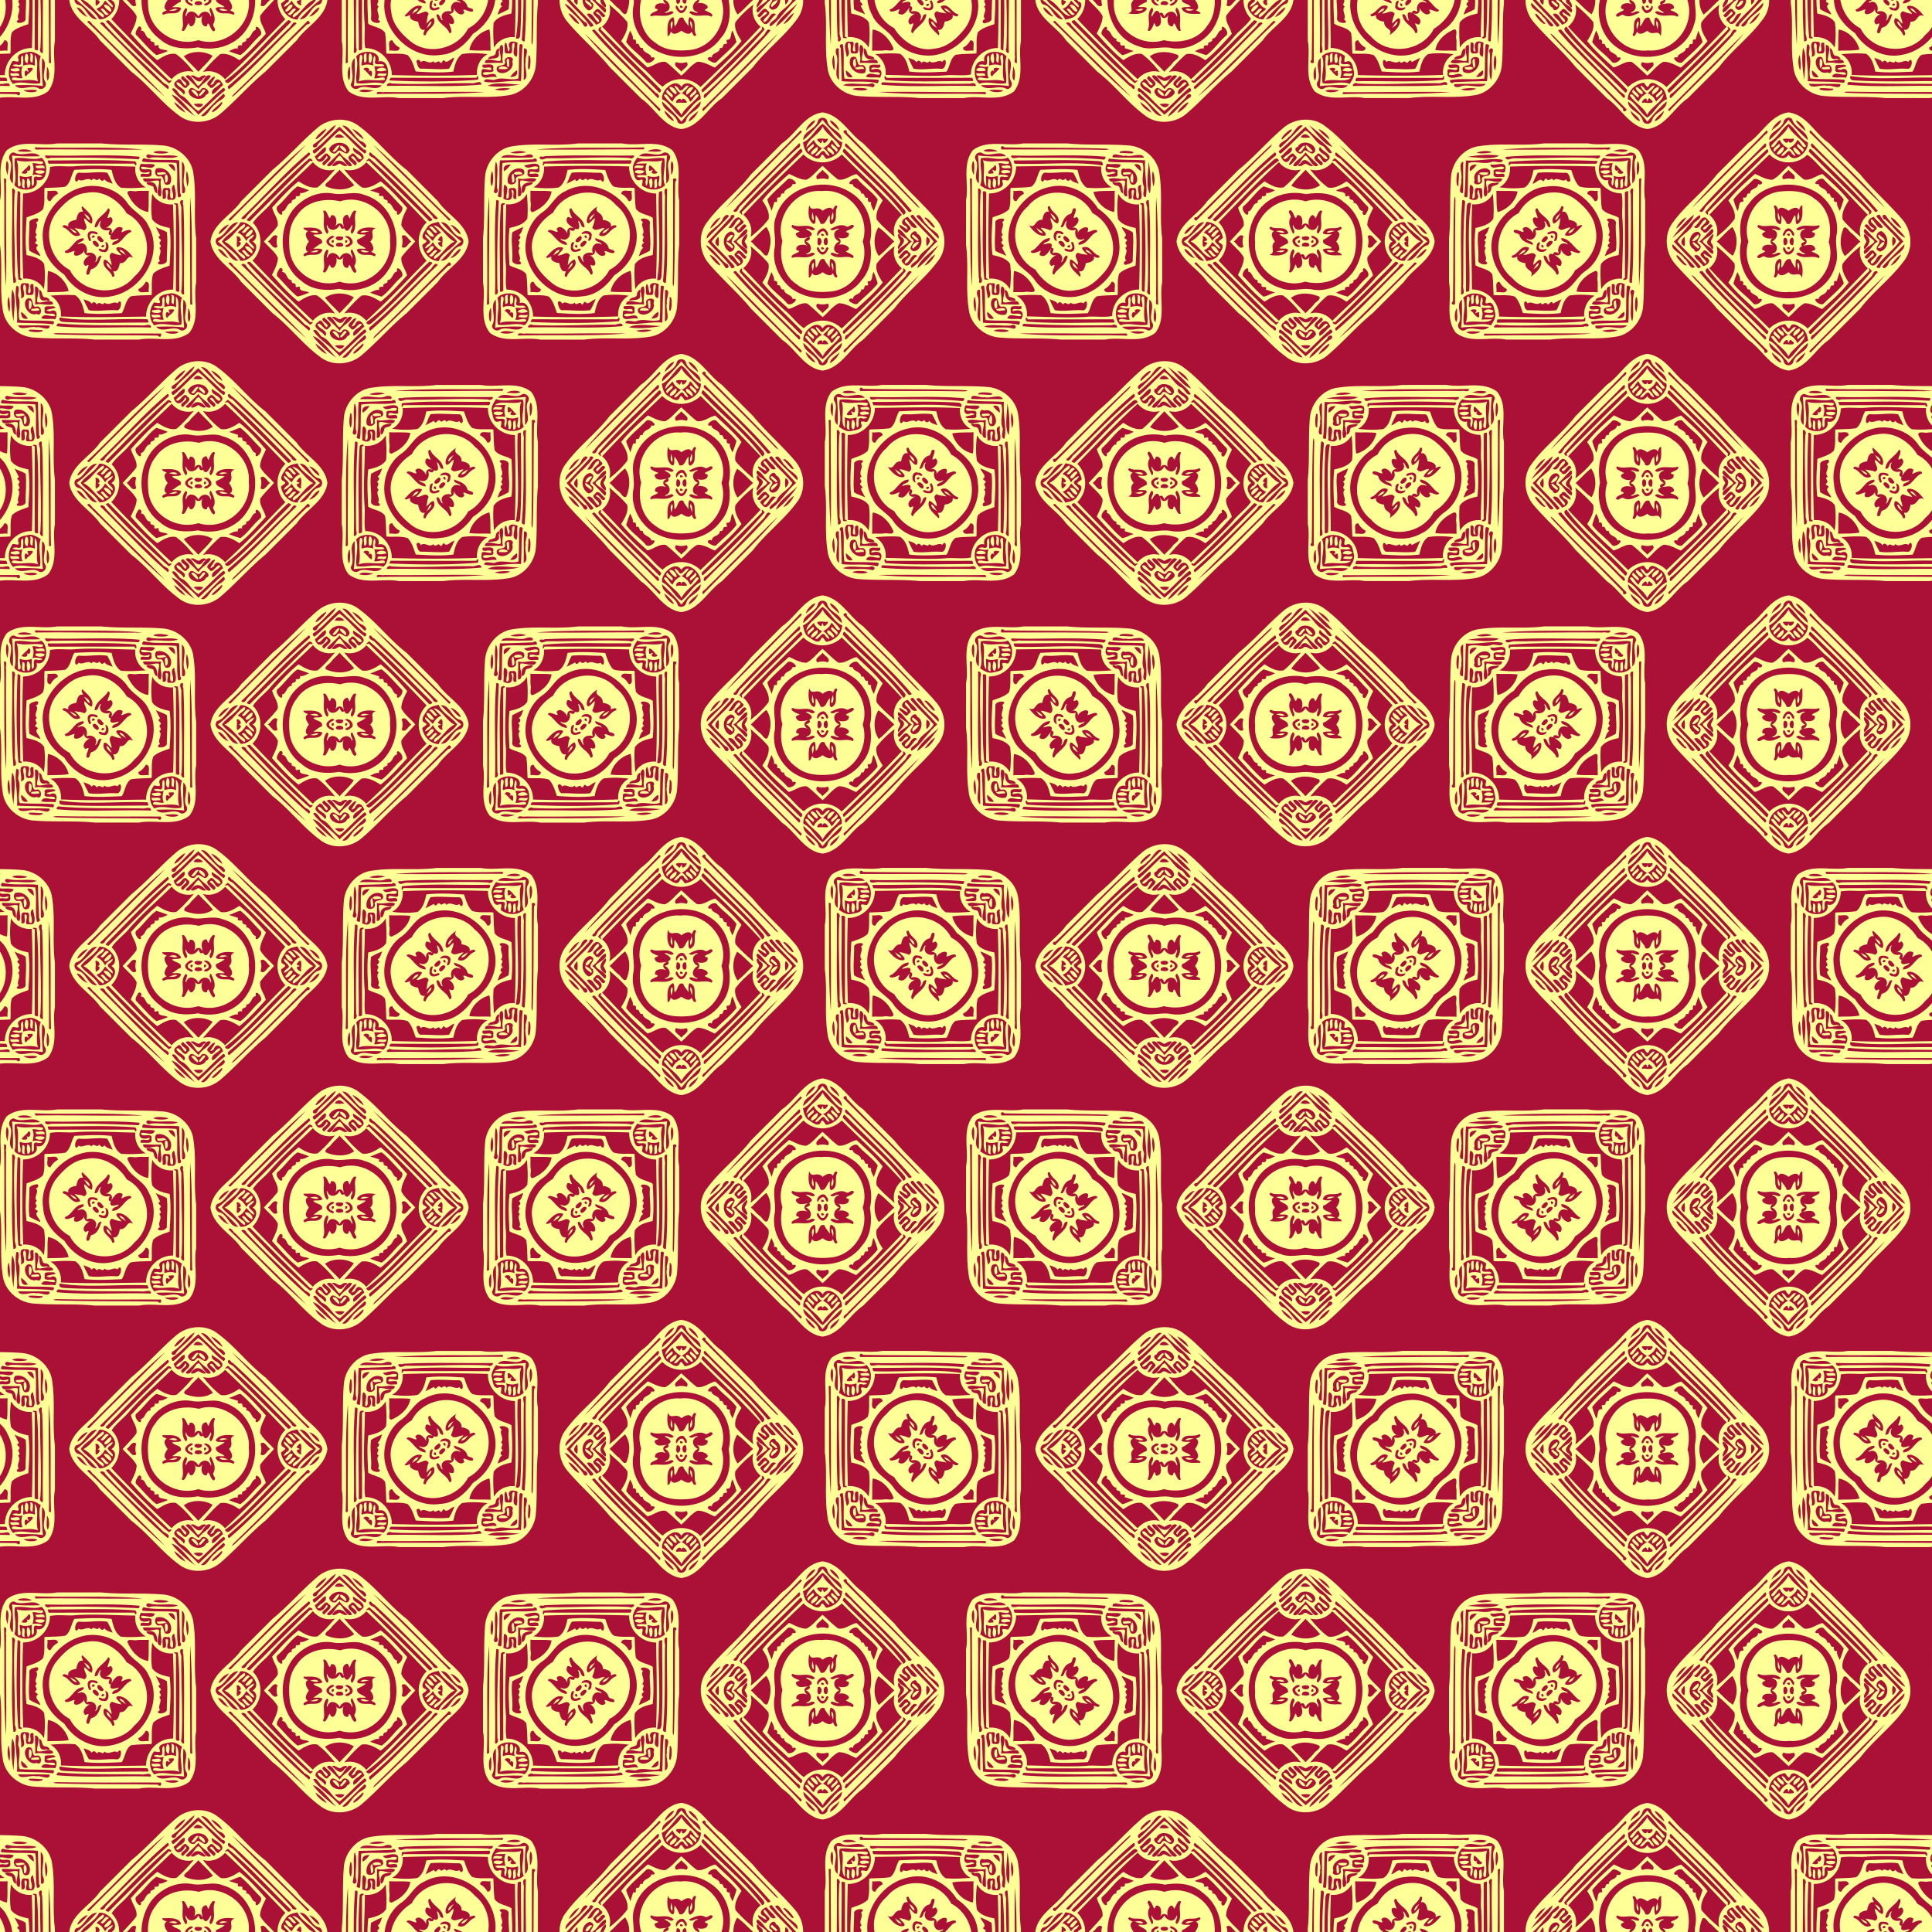 <svg xmlns="http://www.w3.org/2000/svg" xmlns:xlink="http://www.w3.org/1999/xlink" height="1459.2" width="1459.2" viewBox="0 0 1094.4 1094.4"><defs><clipPath id="b" clipPathUnits="userSpaceOnUse"><path opacity=".607" fill="#c04984" d="M104.44 80h1094.4v1094.4H104.44z"/></clipPath><filter id="a" color-interpolation-filters="sRGB"><feTurbulence numOctaves="5" baseFrequency=".4"/><feConvolveMatrix kernelMatrix="-4 0 0 0 -4 0 -2 0 -2 0 0 0 -10 0 0 0 -2 0 -2 0 -4 0 0 0 -4" order="5 5" targetX="2" targetY="2"/><feConvolveMatrix kernelMatrix="2 0 2 0 -5 0 2 0 2" order="3 3" targetX="1" targetY="1"/><feColorMatrix type="saturate" result="result1"/><feComposite in2="SourceGraphic" k3=".5" k2=".5" k1="1.5" result="result2" operator="arithmetic"/><feBlend in2="result1" result="result4"/><feColorMatrix type="luminanceToAlpha"/><feDiffuseLighting result="result3" surfaceScale="10"><feDistantLight elevation="35" azimuth="180"/></feDiffuseLighting><feComposite in2="result4" k3=".5" k1="1.5" result="result5" operator="arithmetic"/><feBlend in2="result3" result="result6"/><feComposite operator="in" in2="SourceGraphic"/></filter></defs><path filter="url(#a)" fill="#ab1037" d="M0 0h1094.4v1094.4H0z"/><g transform="translate(-104.44 -80)" clip-path="url(#b)"><path id="c" d="M110.34 121.4c1.313.63 5.529-.886 4.914 1.55-1.52-.328-5.36 1.195-4.914-1.55zm.61-2.562c1.429.301 4.182-1.188 4.709.84-.019 1.275-7.041 1.023-4.708-.84zm-68.394-.787c1.123.374 4.727-1.264 3.986 1.062-1.004.034-6.09.756-3.986-1.062zm-1.669-4.612c2.074-.535 1.806 4.486.317 5.044-.695-1.562-.298-3.387-.317-5.044zm83.215-2.291c2.971 3.188.077 10.317 1.906 14.953-4.567-1.784-9.985.282-14.831-.902-.394-2.76 4.525-.206 6.04-1.008-1-2.153-.714-4.49-.053-6.697-1.734 1.157-9.21-.741-3.284-1 4.552 1.588 1.02-4.113 3.399-5.094.683 1.813.168 3.845.286 5.758 2.188-.691 4.517-.917 6.656.053-.073-2.02-.115-4.044-.119-6.063m-3.268 7.396c-2.223-.413 1.069 2.99-.955 1.795-2.348-1.997-1.5 5.204-.137 2.061 1.294-.916 5.968-4.746 1.092-3.856zm.595-8.24c2.688-.332 1.249 3.352 1.528 4.971-2.482.527-.585-3.83-1.528-4.971zm-2.21.114c1.802.023 1.214 3.914.748 5.396-2.127-.57-1.642-4.174-.749-5.396zM84.748 92.13c1.58.42 2.088 2.543 3.016 3.811-1.459-.787-2.933-2.035-3.017-3.81zm7.377-7.4c1.897.012 2.84 1.76 3.692 3.204-1.073-1.191-3.09-1.707-3.692-3.204zM63.965 72.296c1.11 1.092 3.367 1.394 3.906 2.96-1.772-.111-2.948-1.62-3.906-2.96zm8.068-8.064c1.47.786 3.238 1.733 3.219 3.635-1.566-.458-2.173-2.448-3.22-3.635zm1.135-11.723c9.378-2.032 18.409 3.91 23.109 11.6 13.025 6.606 15.54 26.244 4.3 35.702-9.454 12.047-29.776 9.787-36.653-3.741-11.432-5.9-15.57-22.174-7.553-32.438 4.29-5.246 9.715-10.443 16.794-11.123m-2.042 7.537c-1.031.714.213 2.188.343 3.177-2.57-.886-3.494 2.558-3.75 4.475-1.882.333-5.406 1.169-4.494 3.77-1.023-.367-3.738-1.639-3.116.53 3.727.771 5.212 6.621 9.73 4.422-.31-1.76-2.184-2.73-3.177-4.101 1.794.591 3.75.366 5.441 1.332 3.15-1.527-.416-4.368.038-6.823 1.566.813 2.46 2.646 4.254 3.05 1.798-4.158-3.257-7.59-5.27-9.832m14.563 1.146c-1.848 3.76-7.182 5.449-7.652 10.722 2.536.366 1.764-3.124 3.677-3.605-2.21 3.914 1.745 6.327 5.01 5.06-.553 1.134-1.432 2.928.52 3.111-1.287 3.727 2.482 2.318 4.44 1.814-.48 1.898-3.97 1.134-3.604 3.67 5.239-.294 6.51-5.96 10.642-7.347.439-2.165-3.452-.737-4.731-.061-2.139.981 1.195-2.073-.76-2.528-2.856-1.233-4.376 2.31-5.83 3.868 1.446-2.913-.78-4.25-3.311-3.555 2.31-.63 5.91-4.326 2.99-6.266-4.338 2.746 1.569-4.326-1.39-4.883m-9.852 13.002c-2.574.538-1.756 3.833-.817 5.529 2.215.29-.31-2.356.489-3.452.82-1.84 2.825-.218 4.215-.305.344-1.86-2.726-1.803-3.887-1.772m1.375 2.257c-2.658 2.558 3.047 1.126 0 0m2.749.488c-1.474 1.787 2.26 4.915 3.272 2.566-.805-.973-1.86-2.902-3.272-2.566m-8.32 1.2c-5.14.274-6.263 5.964-10.363 7.239-.363 2.856 4.853-.435 5.502.054-2.379 4.769 5.552 2.233 5.529-1.276-.68 2.146.577 4.56 3.6 3.498-2.31.63-5.91 4.326-2.989 6.266 3.937-2.394-.577 3.016.733 4.853 2.33.55 1.107-3.043 3.131-3.287 3.215-1.089 4.086-4.563 5.178-7.404-2.535-.37-1.764 3.123-3.677 3.604 2.226-3.837-1.757-6.43-4.914-4.964 1.145-3.054-.802-7.293-4.754-5.093-.798-1.135 4.559-1.807 3.024-3.49m6.613 1.443c-3.115.137.146 3.417 1.524 3.582 1.6-1.207-.325-3.04-1.524-3.582m5.782.687c.885 1.898.77 5.548-2.26 4.025-2.716-1.035-1.02 1.829.835 1.527 3.884 1.5 4.308-5.384 1.425-5.552m-1.383 1.6c-2.749 2.505 2.91 1.054 0 0m8.114 1.505c-1.546 1.187 1.83 3.024 2.418 4.452-1.86-.176-3.601-.81-5.308-1.485-2.753 1.538-.122 4.559-.199 6.995-1.351-.745-2.604-3.505-4.261-2.948-1.741 4.479 3.746 5.8 4.605 9.481 2.13.653.874-2.092.508-3.097 2.57.882 3.494-2.558 3.75-4.475 4.666.16 3.49-5.097 7.575-3.146-1.42-2.158-5.227-6.69-9.088-5.777zM37.042 44.722c2.482-.531.585 3.826 1.528 4.971-2.688.332-1.253-3.352-1.528-4.971zm2.99-.539c2.085.497 2.165 5.338.057 5.503-.389-1.776-.778-3.773-.057-5.503zm78.423-2.15c1.299-.336 1.7 5.281-.466 4.544.352-1.283-.79-3.726.466-4.544zm-5.002-1.149c1.432.405 4.376-1.03 5.029.783-1.348.202-5.495 1.577-5.029-.783zM44.88 39.837c1.585-.18 3.295-.347 4.808.287.16 2.543-7.045 1.34-4.808-.287zm-.137-2.791c1.516.328 5.36-1.195 4.914 1.55-1.317-.63-5.53.886-4.914-1.55zm-10.868-3.04c4.72 1.497 10.035-.29 14.945.79.393 2.761-4.529.203-6.041 1.008 1 2.15.714 4.49.053 6.698 1.734-1.157 9.21.74 3.284 1-4.551-1.592-1.02 4.109-3.398 5.094-.684-1.818-.172-3.849-.287-5.758-2.187.691-4.517.912-6.655-.054-.794 1.474 1.818 6.553-.997 6.018-.912-4.849.798-10.275-.905-14.796m6.79 2.807c-1.035 1.825-3.025 2.707-3.983 4.444 2.08.79 4.353.222 2.623-1.947 2.249 2.486 3.215-2.383 1.36-2.497zm16.11-12.372h25.086c11.501 1.157 23.105.221 34.595 1.149 8.6.53 16.602 7.35 17.557 16.06 1.864 12.066-.057 24.419 1.54 36.519v25.049c-1.78 9.328 2.435 20.337-3.857 28.474-8.149 6.213-19.191 2.081-28.512 3.864H78.126c-11.502-1.16-23.11-.22-34.596-1.15-8.6-.53-16.602-7.35-17.557-16.06-1.863-12.07.057-24.417-1.54-36.52V56.802c1.784-9.317-2.347-20.364 3.865-28.508 8.137-6.293 19.146-2.078 28.474-3.857M44.27 26.657c-.153.931.297 1.397 1.233 1.23 19.932-.257 39.914.312 59.819.014-19.736-1.867-40.787-.542-61.051-1.244m-8.527 1.379c-4.326 1.187 5.564 1.409 6.71.794-2.062-1.103-4.43-1.21-6.71-.794m77.87.748c-6.843.898 4.734 2.28 6.239.653-2.028-.538-4.147-.798-6.24-.653m-81.187.79c-2.352-.118-3.566 2.677-2.325 4.514 2.18 4.002-2.127 9.894 1.589 13.025.26-5.246.126-10.615-.436-15.846 5.205.703 10.611.584 15.846.447-3.635-3.807-10.168.618-14.674-2.138m76.11 1.027c-2.46.508-.65 3.054 1.462 1.87 4.723-.591 11.87 1.093 15.209-.702-4.88-1.382-11.333.428-16.671-1.168m-58.441.649c-.585 1.49 1.806 2.062 2.799 1.352 16.59-.272 33.602-.031 49.975.801.588-.35 1.073-1.63-.035-1.47-17.525-1.47-35.166-.153-52.738-.684m-2.192 1.33c-4.685 1.695-10.092-.67-15.022.3-.775 4.96 1.337 10.215-.305 15.015 2.596 4.158 14.35 3.8 12.57-2.711 6.571 1.764 6.865-10.02 2.757-12.605m57.83.236c-.543.524-1.302 1.894-.073 2.043 6.228.543 12.528.096 18.768.638.981 6.35-.229 13.059.913 19.409 1.428.382 2.241-.989 1.206-2.066-.26-6.228-.511-12.536-.595-18.798-6.667-.79-13.758.466-20.218-1.225m-53.618 1.252c-1.241-.027-.336 1.268-.07 1.867 16.176-.076 32.354-.042 48.533-.038 1.329 2.91 1.89-1.703-.378-1.34-15.991-1.211-32.07-.367-48.088-.49m-23.838.245c-.726 2.67-.623 5.628.542 8.16-.088-2.303 1.298-6.56-.542-8.16m99.206.416c.118 5.923-.1 11.85.16 17.767 2.158 1.046 1.871-2.822 1.192-3.841-1.432-4.01 1.928-11.631-1.352-13.926m-23.216 1.218c-2.257 4.235.504 6.022 4.857 4.532.584 3.082-6.213-.939-4.842 2.952 2.326-.45 6.93 1.07 5.907-2.535 1.054-3.716-6.136-.111-5.853-3.082 2.726-.645 6.46 2.028 7.85-1.222-1.97-.935-5.449-.11-7.92-.645m15.565.386c.76 1.443 2.432 2.894 3.769 3.864.023-2.46-.596-4.613-3.77-3.864m-51.994.944c-4.964.595-10.577-.481-15.09.527.004 8.251-7.053 15.067-15.251 14.976-.466 16.079-.508 32.174.08 48.253 4.704-.382 9.443 1.745 11.73 5.972.645-4.663.817-9.638.11-14.32-2.069-3.245-6.418-4.25-9.939-5.005-.87-7.003-.397-14.266.035-21.333 3.18-1.207 6.823-2.116 9.282-4.594 1.306-3.81.512-8.091.902-12.039 3.91-.26 7.877-.141 11.749-.76 3.127-2.127 3.238-6.674 5.155-9.55 6.983-.29 14.155-.756 21.08.05.837 3.635 1.875 7.916 5.25 10.084 4.652.45 9.432.141 14.087-.21-4.193-2.318-6.427-7.033-5.915-11.765-11.07-.141-22.193-.947-33.266-.286m45.29 1.336c-1.558 1.298-.756 4.754 1.482 4.563 3.982-1.145 1 6.682 6.09 4.231 2.612-4.624-2.33-10.111-7.572-8.794m17.13 1.486c-.684 2.795-.12 6.384.255 8.706 1.264-2.17.745-6.549-.256-8.706m-61.007.893c-2.925.225-2.928 7.881-.237 3.94 2.02 1.677 4.999-1.676 7.309.451 1.397-2.356 2.791 1.295 4.303-1.073.974 1.085 1.825 2.058 3.04.42.851 1.509 2.91 1.84 4.597 2.578-.825-2.116-1.92-4.262-2.997-6.232-5.228-.928-10.695.431-16.014-.084M26.71 44.295c.561 20.329-.49 41.09 1.164 61.118.36-18.897-.263-37.928.027-56.871-.538-1.16 1.107-4.624-1.191-4.246m78.808-.015c-.065 4.2 7.278-.005 9 1.53.466 2.494-2.46 7.94.844 8.768 1.409-2.818-.776-6.984.412-10.264-3.418.233-6.835-.157-10.256-.035m1.924 2.26c.01 1.528 2.513 1.727 3.765 2.254.588 1.37.566 3.433 2.3 3.914.133-4.277-1.055-7.206-6.064-6.167m15.67 1.199c-2.982 2.009.363 5.01-.89 7.874-3.126.454.608-6.912-3.126-5.808-3.601-1.134-2.345 3.505-2.52 5.869 3.104 1.042 1.397-3.143 1.817-4.846 3.333-.355-1.577 6.553 2.581 5.46 5.25 1.222 2.245-6.709 2.138-8.549m-49.162.916C59.302 50.722 46.414 65.4 48.93 80.48c.417 7.775 5.827 14.017 11.921 18.29 5.617 9.058 16.53 14.667 27.172 12.17 16.891-3.29 29.411-23.797 20.561-39.674-2.44-5.907-8.82-8.209-12.17-13.39-5.048-6.973-14.063-10.116-22.448-9.219m-42.663 1.42c.443 17.799-.828 35.684.772 53.424 2.661-.122.832-3.017.79-4.636.21-15.41-.962-30.826-.153-46.23.737-.828-.175-3.165-1.409-2.558m19.966 1.157c.52 2.028-1.256 5.83 1.776 5.972a9.33 9.33 0 014.174-4.181c-.115-3.005-4.006-1.2-5.95-1.791m50.915.168c-1.73.584-5.555-1.107-5.529 1.214 2.097 5.03 6.205 9.768 11.711 10.68.565-3.994.134-8.026.397-12.036-2.187.191-4.39-.084-6.579.142m-67.785.156c-.657 16.186-.916 33.472.447 49.983 1.982.595 2.837-.05 1.104-.867-.08-16.171-.054-32.361.011-48.54-.485-.21-1-.901-1.561-.573m76.31 1.436c-.645 4.658-.817 9.637-.11 14.319 2.07 3.245 6.419 4.25 9.94 5.006.87 7.003.396 14.266-.035 21.333-3.185 1.206-6.824 2.115-9.283 4.593-1.306 3.81-.511 8.087-.901 12.04-3.914.259-7.877.14-11.749.759-3.127 2.127-3.238 6.675-5.155 9.55-6.984.286-14.155.756-21.08-.05-.837-3.635-1.88-7.916-5.251-10.084-4.651-.45-9.432-.141-14.086.21 4.189 2.318 6.422 7.03 5.915 11.765 16.079.775 32.17.267 48.26.107.05-8.336 6.923-15.453 15.347-15.323.465-16.083.507-32.174-.08-48.253-4.709.382-9.444-1.749-11.73-5.972m21.428 1.592c-.29 20.131.145 40.403.054 60.58-.298.626 1.424.862 1.126.163-.6-20.207.485-40.838-1.18-60.743m-4.826 1.948c-1.852.958-.046 3.02-.15 4.601-.21 15.411.963 30.826.154 46.23-.741.821.175 3.17 1.409 2.558-.283-16.893.465-33.812-.436-50.689-.668-.305.512-3.215-.977-2.7m-4.128 1.792c-.714.55 1.203.614.943 1.363-.038 16.056.038 32.12-.06 48.185.58.634 2.156 1.084 1.95-.275-.309-16.366.798-32.827-.836-49.132-.5-.035-1.497-.107-1.997-.141M44.477 66.96c-1.237.359-2.845.638-3.39 1.974.08 5.403-.68 10.94.003 16.29 1.894 1.156 4.124 2.187 6.228 3.03-.355-2.172-3.796-4.253-1.485-5.849.198-1.092-2.337-1.1-1.2-2.249 1.902-1.302-1.664-2.593.768-3.834-2.34-2.268 1.566-5.051-.687-7.152 1.86-.301 1.92-2.993-.237-2.21m68.197 4.795c.855 1.68 1.76 3.529 2.528 4.869-2.7 1.31 1.523 2.054.03 3.448-1.508 1.218 1.776 2.448-.603 3.612 2.127 2.31-1.226 5.289.45 7.309-3.822 2.58 3.2 2.695 3.865.08-.065-5.403.634-10.905.034-16.278-1.825-1.375-4.341-1.795-6.304-3.04M51.66 96.713c-.561 3.994-.134 8.023-.393 12.028 4.02-.206 8.503.096 12.085-.69-1.402-5.427-6.137-10.33-11.692-11.338m55.325 6.083a9.33 9.33 0 01-4.174 4.181c.115 3.005 4.006 1.195 5.95 1.79-.52-2.027 1.252-5.83-1.776-5.971m-67.647.901c-5.74-1.111-1.963 5.266-3.086 8.412 4.086-.416-.015-5.857 1.894-7.805 2.44.577-.847 7.137 3.078 5.888 3.364 1 1.966-3.692 2.215-5.865-3.926-1.49.164 5.457-2.937 4.827-.634-1.837 1.925-5.873-1.164-5.457m-5.53 1.401c-1.466 5.235.94 14.38.249 20.86 6.632.455 14.182.08 20.406.99.515-.493.966-1.73-.115-1.807-6.228-.542-12.528-.095-18.767-.637-1.462-4.243 1.058-8.962-.718-13.208-.645-1.451 1.493-6.087-1.054-6.198m10.493.398c-.126 3.428.306 6.857.027 10.283 3.31-1.077 7.343.927 10.256-.409-.752-3.631-7.266.325-9.088-1.18-.477-2.364 2.646-8.641-1.195-8.694m-12.899 1.71c-.997 5.277-.248 13.406.745 18.042-.042-4.75 1.78-13.86-.745-18.042m15.106.088c.676 2.776-.477 7.171 4.063 6.033 3.868 1.18 1.306-1.623-.348-1.669-2.634.012-1.29-3.868-3.715-4.364m74.001 2.146c-2.066.554-6.568.775-5.766 3.738 1.29 2.841-1.74 1.21-3.108 1.394-2.795 3.81-3.12 9.367.214 12.986 4.693-2.058 10.283.65 15.277-.44.848-5.032-1.5-10.454.428-15.276-2.055-1.34-4.434-2.982-7.045-2.402m-91.004 1.757c-1.264 2.168-.745 6.548.255 8.706.684-2.796.119-6.389-.255-8.706m10.375 1.202c-3.487 2.719.66 10.375 5.326 8.596 3.223 1.974 3.238-4.594.203-4.17-4.017 1.214-.86-5.965-5.53-4.426m31.877.294c.824 2.116 1.92 4.262 2.997 6.232 5.224.924 10.695-.432 16.014.084 2.925-.225 2.929-7.881.237-3.94-2.02-1.677-4.998 1.676-7.309-.451-1.397 2.356-2.79-1.295-4.303 1.073-.974-1.085-1.825-2.058-3.04-.42-.851-1.509-2.91-1.84-4.597-2.578m56.562.195a101.711 101.711 0 00.435 15.846c-5.204-.703-10.61-.584-15.846-.447 3.177 3.803 9.245-.672 13.307 1.715 2.368 1.554 5.354-1.432 3.8-3.8-2.371-4.074 2.058-10.091-1.696-13.314m-73.993 3.73c-1.924.393-5.387-.764-4.505 2.184-1.352 4.078 6.01.428 5.853 3.383-2.726.646-6.46-2.027-7.85 1.222 1.966.936 5.448.111 7.919.646 1.474-2.78.87-6.327-3.024-4.483-6.755-1.234 7.717-1.398 1.607-2.952m76.712 1.23c.073 2.486-.6 5.51.344 7.774 1.508-1.466.867-6.938-.344-7.774m-94.628 1.955c-.026 2.459.596 4.612 3.77 3.864-.76-1.443-2.433-2.898-3.77-3.864m21.868 3.245c-.786 2.196 1.085 2.456 2.574 2.52 15.655.951 31.368.298 47.043.363 1.237.027.336-1.267.069-1.867-16.335-.68-34.324 1.52-49.685-1.016m-.913 3.342c-.619.34-1.47 1.775-.19 1.676 17.526 1.47 35.167.149 52.74.683.385-2.821-3.766-.763-5.3-1.218-15.733-.256-31.617.283-47.25-1.141m-22.62 1.084c.947 3.326 7.553.088 10.314 1.199 1.906-.89 7.855 2.604 7.484-1.02-5.926-.297-11.868-.005-17.798-.179m6.64 2.482c-3.658 1.23 8.351 2.249 7.084.214-2.364.08-4.724-.317-7.084-.214m76.471 1.039c.833 1.428 6.545 1.745 7.706.42-1.97-1.115-5.323-.226-7.706-.42m-61.19.908c-2.512.21-2.585.447-.217.71 19.134.696 38.238.337 57.379.718 2.031 2.139 2.585-1.664 1.05-1.195-19.401-.068-38.822.138-58.212-.233z" fill="#ffff98"/><g fill="#ff7fff"><use xlink:href="#c" transform="translate(80 136.8)" height="100%" width="100%"/><use xlink:href="#c" transform="translate(0 273.6)" height="100%" width="100%"/><use xlink:href="#c" transform="translate(80 410.4)" height="100%" width="100%"/><use xlink:href="#c" transform="translate(0 547.2)" height="100%" width="100%"/><use xlink:href="#c" transform="translate(80 684)" height="100%" width="100%"/><use xlink:href="#c" transform="translate(0 820.8)" height="100%" width="100%"/><use xlink:href="#c" transform="translate(80 957.6)" height="100%" width="100%"/><use xlink:href="#c" transform="translate(0 1094.4)" height="100%" width="100%"/><use xlink:href="#c" transform="rotate(-45 148.398 -85.128)" height="100%" width="100%"/><use xlink:href="#c" transform="rotate(-45 353.53 -113.297)" height="100%" width="100%"/><use xlink:href="#c" transform="rotate(-45 478.66 51.671)" height="100%" width="100%"/><use xlink:href="#c" transform="rotate(-45 683.792 23.503)" height="100%" width="100%"/><use xlink:href="#c" transform="rotate(-45 808.924 188.47)" height="100%" width="100%"/><use xlink:href="#c" transform="rotate(-45 1014.055 160.302)" height="100%" width="100%"/><use xlink:href="#c" transform="rotate(-45 1139.187 325.27)" height="100%" width="100%"/><use xlink:href="#c" transform="rotate(-45 1344.318 297.101)" height="100%" width="100%"/><use xlink:href="#c" transform="rotate(-45 1469.45 462.07)" height="100%" width="100%"/><use xlink:href="#c" transform="rotate(-90 216.8 -56.8)" height="100%" width="100%"/><use xlink:href="#c" transform="rotate(-90 325.2 -28.4)" height="100%" width="100%"/><use xlink:href="#c" transform="rotate(-90 353.6 80)" height="100%" width="100%"/><use xlink:href="#c" transform="rotate(-90 462 108.4)" height="100%" width="100%"/><use xlink:href="#c" transform="rotate(-90 490.4 216.8)" height="100%" width="100%"/><use xlink:href="#c" transform="rotate(-90 598.8 245.2)" height="100%" width="100%"/><use xlink:href="#c" transform="rotate(-90 627.2 353.6)" height="100%" width="100%"/><use xlink:href="#c" transform="rotate(-90 735.6 382)" height="100%" width="100%"/><use xlink:href="#c" transform="rotate(-90 764 490.4)" height="100%" width="100%"/><use xlink:href="#c" transform="scale(-1) rotate(45 -12.06 -688.532)" height="100%" width="100%"/><use xlink:href="#c" transform="scale(-1) rotate(45 113.072 -853.5)" height="100%" width="100%"/><use xlink:href="#c" transform="scale(-1) rotate(45 318.204 -825.331)" height="100%" width="100%"/><use xlink:href="#c" transform="scale(-1) rotate(45 443.335 -990.3)" height="100%" width="100%"/><use xlink:href="#c" transform="scale(-1) rotate(45 648.466 -962.13)" height="100%" width="100%"/><use xlink:href="#c" transform="scale(-1) rotate(45 773.598 -1127.099)" height="100%" width="100%"/><use xlink:href="#c" transform="scale(-1) rotate(45 978.681 -1098.91)" height="100%" width="100%"/><use xlink:href="#c" transform="scale(-1) rotate(45 1103.813 -1263.878)" height="100%" width="100%"/><use xlink:href="#c" transform="scale(-1) rotate(45 1308.944 -1235.71)" height="100%" width="100%"/><use xlink:href="#c" transform="rotate(180 353.6 80)" height="100%" width="100%"/><use xlink:href="#c" transform="rotate(180 393.6 148.4)" height="100%" width="100%"/><use xlink:href="#c" transform="rotate(180 353.6 216.8)" height="100%" width="100%"/><use xlink:href="#c" transform="rotate(180 393.6 285.2)" height="100%" width="100%"/><use xlink:href="#c" transform="rotate(180 353.6 353.6)" height="100%" width="100%"/><use xlink:href="#c" transform="rotate(180 393.6 422)" height="100%" width="100%"/><use xlink:href="#c" transform="rotate(180 353.6 490.4)" height="100%" width="100%"/><use xlink:href="#c" transform="rotate(180 393.6 558.8)" height="100%" width="100%"/><use xlink:href="#c" transform="rotate(180 353.6 627.2)" height="100%" width="100%"/><use xlink:href="#c" transform="scale(-1) rotate(-45 -535.136 1018.797)" height="100%" width="100%"/><use xlink:href="#c" transform="scale(-1) rotate(-45 -740.267 1046.965)" height="100%" width="100%"/><use xlink:href="#c" transform="scale(-1) rotate(-45 -865.399 881.998)" height="100%" width="100%"/><use xlink:href="#c" transform="scale(-1) rotate(-45 -1070.53 910.166)" height="100%" width="100%"/><use xlink:href="#c" transform="scale(-1) rotate(-45 -1195.662 745.198)" height="100%" width="100%"/><use xlink:href="#c" transform="scale(-1) rotate(-45 -1400.793 773.367)" height="100%" width="100%"/><use xlink:href="#c" transform="scale(-1) rotate(-45 -1525.925 608.399)" height="100%" width="100%"/><use xlink:href="#c" transform="scale(-1) rotate(-45 -1731.056 636.567)" height="100%" width="100%"/><use xlink:href="#c" transform="scale(-1) rotate(-45 -1856.188 471.6)" height="100%" width="100%"/><use xlink:href="#c" transform="rotate(90 490.4 490.4)" height="100%" width="100%"/><use xlink:href="#c" transform="rotate(90 462 598.8)" height="100%" width="100%"/><use xlink:href="#c" transform="rotate(90 353.6 627.2)" height="100%" width="100%"/><use xlink:href="#c" transform="rotate(90 325.2 735.6)" height="100%" width="100%"/><use xlink:href="#c" transform="rotate(90 216.8 764)" height="100%" width="100%"/><use xlink:href="#c" transform="rotate(90 188.4 872.4)" height="100%" width="100%"/><use xlink:href="#c" transform="rotate(90 80 900.8)" height="100%" width="100%"/><use xlink:href="#c" transform="rotate(90 51.6 1009.2)" height="100%" width="100%"/><use xlink:href="#c" transform="rotate(90 -56.8 1037.6)" height="100%" width="100%"/><use xlink:href="#c" transform="rotate(45 558.797 1235.92)" height="100%" width="100%"/><use xlink:href="#c" transform="rotate(45 433.67 1400.886)" height="100%" width="100%"/><use xlink:href="#c" transform="rotate(45 228.538 1372.718)" height="100%" width="100%"/><use xlink:href="#c" transform="rotate(45 103.406 1537.686)" height="100%" width="100%"/><use xlink:href="#c" transform="rotate(45 -101.725 1509.517)" height="100%" width="100%"/><use xlink:href="#c" transform="rotate(45 -226.856 1674.485)" height="100%" width="100%"/><use xlink:href="#c" transform="rotate(45 -431.988 1646.317)" height="100%" width="100%"/><use xlink:href="#c" transform="rotate(45 -557.12 1811.284)" height="100%" width="100%"/><use xlink:href="#c" transform="rotate(45 -762.299 1783.136)" height="100%" width="100%"/><use xlink:href="#c" transform="translate(1094.4)" height="100%" width="100%"/><use xlink:href="#c" transform="translate(1174.4 136.8)" height="100%" width="100%"/><use xlink:href="#c" transform="translate(1094.4 273.6)" height="100%" width="100%"/><use xlink:href="#c" transform="translate(1174.4 410.4)" height="100%" width="100%"/><use xlink:href="#c" transform="translate(1094.4 547.2)" height="100%" width="100%"/><use xlink:href="#c" transform="translate(1174.4 684)" height="100%" width="100%"/><use xlink:href="#c" transform="translate(1094.4 820.8)" height="100%" width="100%"/><use xlink:href="#c" transform="translate(1174.4 957.6)" height="100%" width="100%"/><use xlink:href="#c" transform="translate(1094.4 1094.4)" height="100%" width="100%"/></g></g></svg>